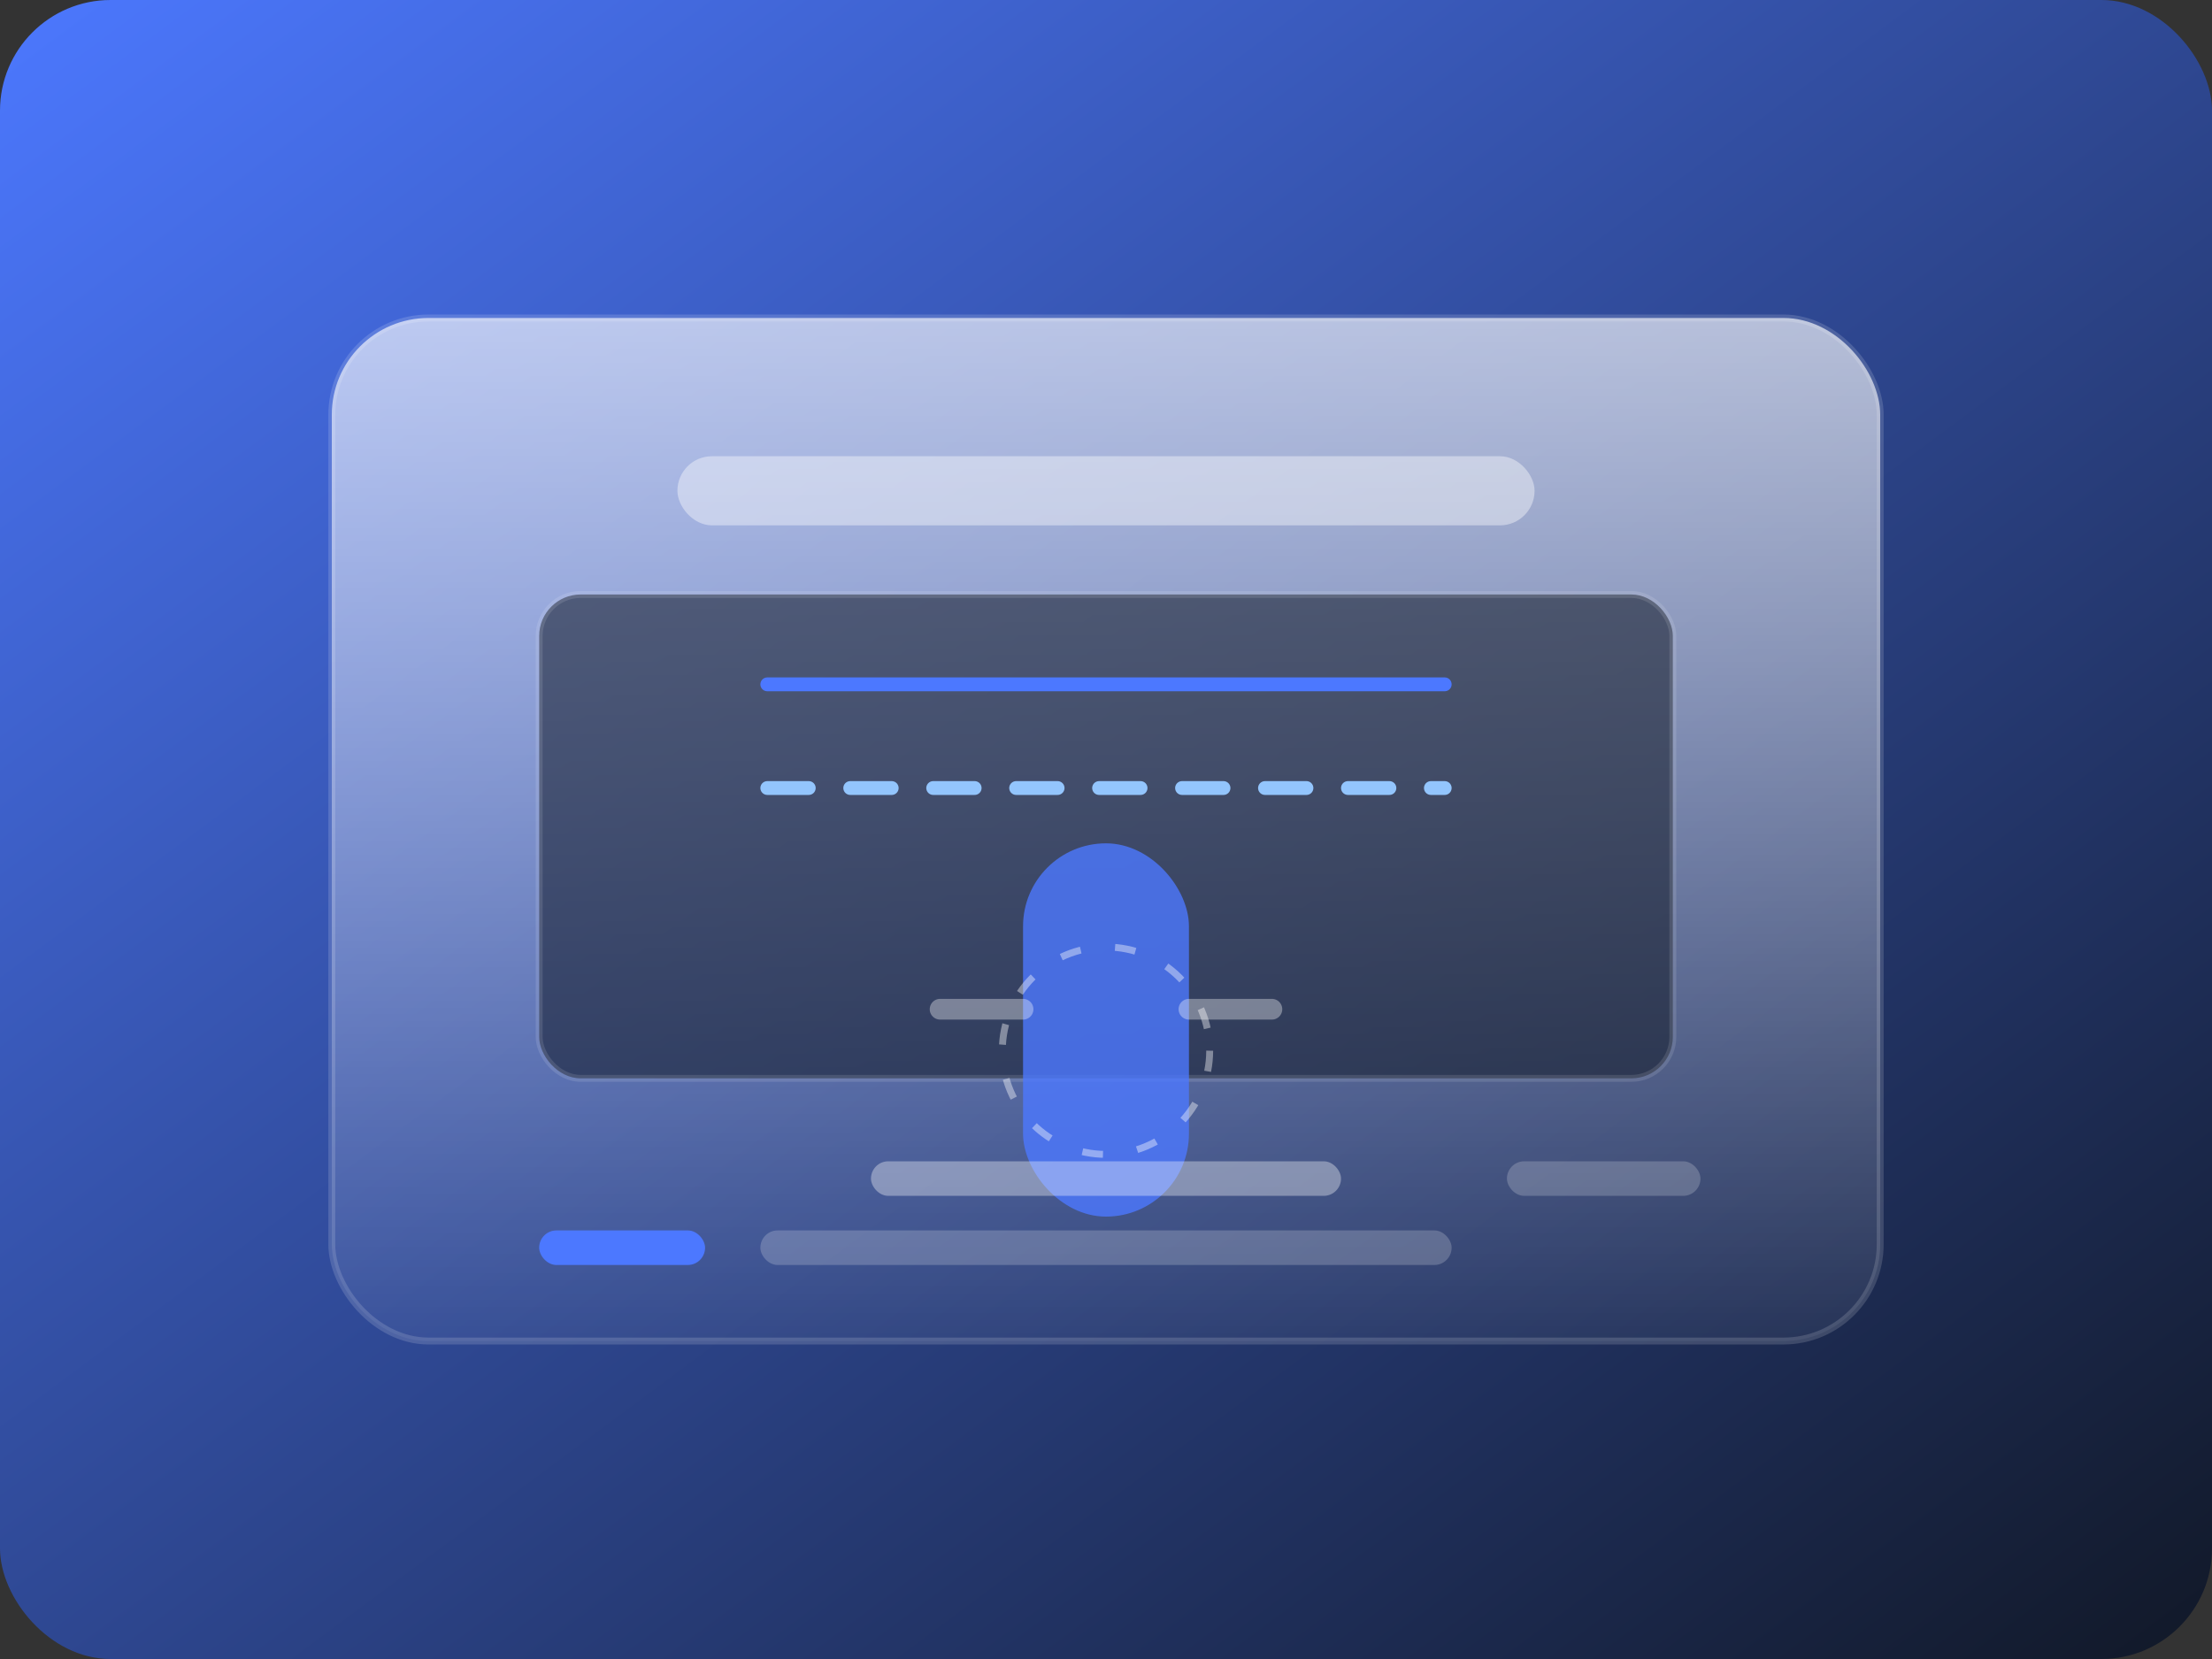 <svg width="640" height="480" viewBox="0 0 640 480" fill="none" xmlns="http://www.w3.org/2000/svg">
  <rect x="0" y="0" width="640" height="480" fill="#333333" stroke="none"/>
  <defs>
    <linearGradient id="bg" x1="0" y1="0" x2="1" y2="1">
      <stop offset="0%" stop-color="#4C78FF"/>
      <stop offset="100%" stop-color="#111827"/>
    </linearGradient>
    <linearGradient id="accent" x1="0" y1="0" x2="0" y2="1">
      <stop offset="0%" stop-color="rgba(255,255,255,0.65)"/>
      <stop offset="100%" stop-color="rgba(255,255,255,0.05)"/>
    </linearGradient>
  </defs>
  <rect width="640" height="480" rx="32" fill="url(#bg)"/>
  <rect x="96" y="92" width="448" height="296" rx="28" fill="url(#accent)" stroke="rgba(255,255,255,0.15)" stroke-width="2"/>
  <rect x="196" y="132" width="248" height="20" rx="10" fill="rgba(255,255,255,0.4)"/>
  <rect x="156" y="172" width="328" height="140" rx="12" fill="rgba(17,24,39,0.55)" stroke="rgba(255,255,255,0.12)" stroke-width="2"/>
  <path d="M222 198H418" stroke="#4C78FF" stroke-width="4" stroke-linecap="round"/>
  <path d="M222 228H418" stroke="#93C5FD" stroke-width="4" stroke-linecap="round" stroke-dasharray="12 12"/>
  <rect x="296" y="244" width="48" height="108" rx="24" fill="#4C78FF" opacity="0.8"/>
  <circle cx="320" cy="304" r="30" stroke="rgba(255,255,255,0.4)" stroke-width="2" stroke-dasharray="6 10"/>
  <path d="M272 292H296M344 292H368" stroke="rgba(255,255,255,0.35)" stroke-width="6" stroke-linecap="round"/>
  <rect x="252" y="336" width="136" height="10" rx="5" fill="rgba(255,255,255,0.35)"/>
  <rect x="220" y="356" width="200" height="10" rx="5" fill="rgba(255,255,255,0.2)"/>
  <rect x="156" y="356" width="48" height="10" rx="5" fill="#4C78FF"/>
  <rect x="436" y="336" width="56" height="10" rx="5" fill="rgba(255,255,255,0.2)"/>
</svg>
